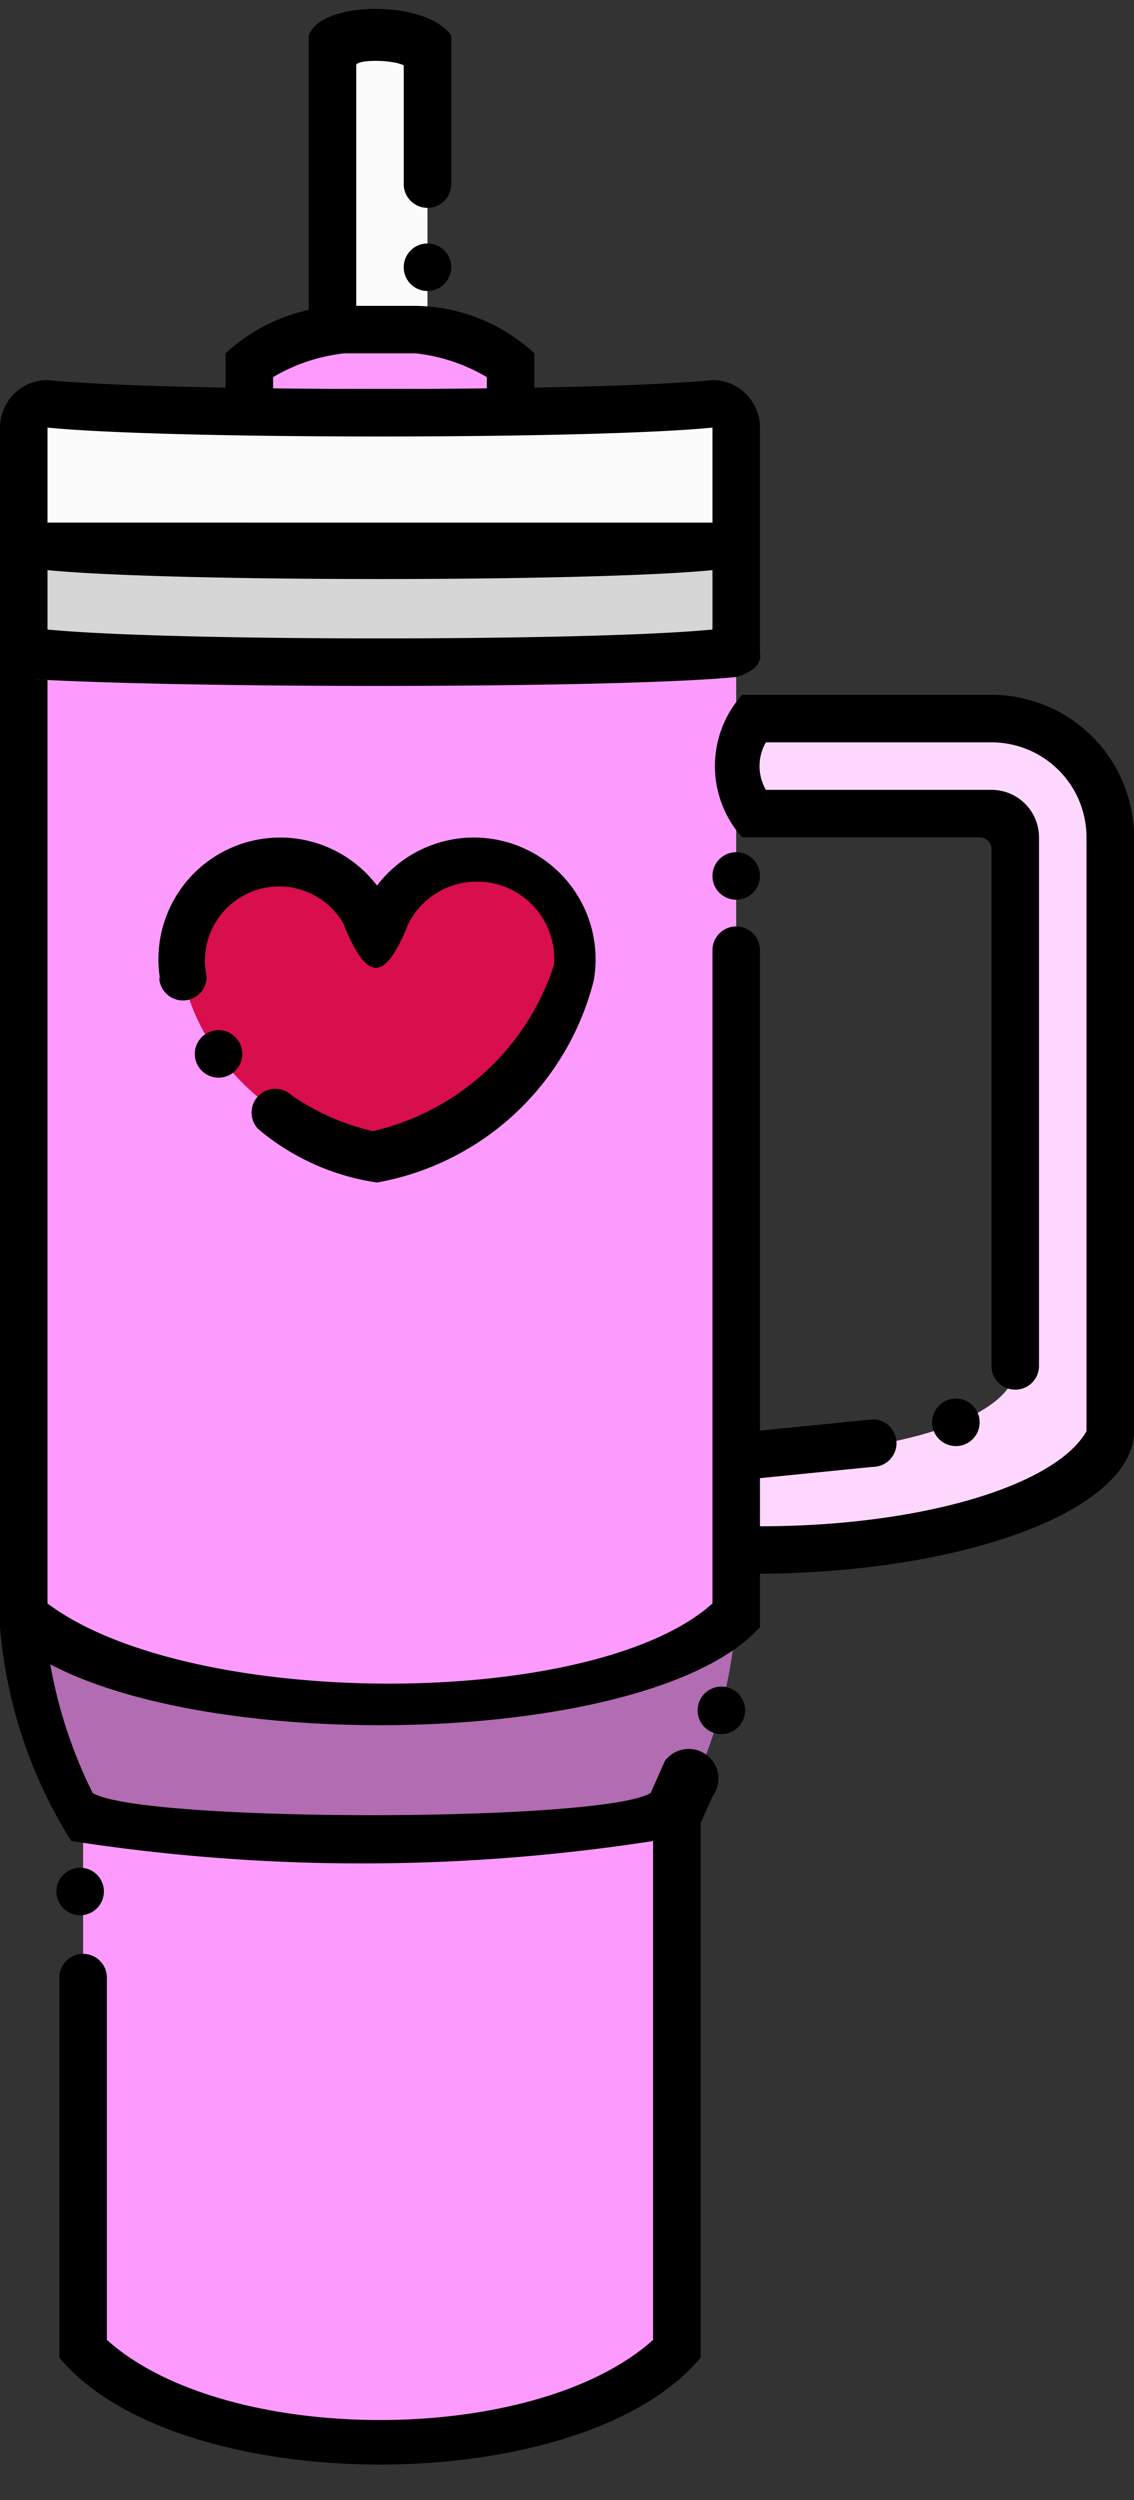 <?xml version="1.0" encoding="UTF-8"?>
<!DOCTYPE svg PUBLIC '-//W3C//DTD SVG 1.0//EN'
          'http://www.w3.org/TR/2001/REC-SVG-20010904/DTD/svg10.dtd'>
<svg data-name="Layer 1" height="210.5" preserveAspectRatio="xMidYMid meet" version="1.0" viewBox="68.0 -4.0 95.5 210.5" width="95.5" xmlns="http://www.w3.org/2000/svg" xmlns:xlink="http://www.w3.org/1999/xlink" zoomAndPan="magnify"
><rect x="68.0" y="-4.0" width="95.5" height="210.5" fill="#333333" stroke="none"/><g id="change1_1"
  ><path d="M70,132 a40,40 0 0 0 5,17 a160,160 0 0 0 50,0 a40,40 0 0 0 5,-17" fill="#fc9afd"
  /></g
  ><g id="change2_1"
  ><path d="M70,132 a40,40 0 0 0 5,17 a160,160 0 0 0 50,0 a40,40 0 0 0 5,-17" fill-opacity=".3"
  /></g
  ><g id="change1_2"
  ><path d="M70,52 v80 c10,10 50,10 60,0 v-80 c-10,1 -50,1 -60,0" fill="#fc9afd"
  /></g
  ><g id="change1_3"
  ><path d="M125,149 v45 c-10,10 -40 10 -50,0 v-45" fill="#fc9afd"
  /></g
  ><g id="change3_1"
  ><path d="M70,51 c10,1 50,1 60,0 v-9 c-10,1 -50,1 -60,0 z" fill="#fbfbfb"
  /></g
  ><g id="change2_2"
  ><path d="M70,51 c10,1 50,1 60,0 v-9 c-10,1 -50,1 -60,0 z" fill-opacity=".15"
  /></g
  ><g id="change3_2"
  ><path d="M70,42 c10,1 50,1 60,0 v-10 a2,2 0 0 0 -2,-2 c-10,1 -50,1 -56,0 a2,2 0 0 0 -2,2 z" fill="#fbfbfb"
  /></g
  ><g id="change1_4"
  ><path d="M100,30.75 h-11 v-4 a15,15 0 0 1 8,-3 h6 a15,15 0 0 1 8,3 v4 z" fill="#fc9afd"
  /></g
  ><g id="change3_3"
  ><path d="M100,23.75 h-4 v-24 c1,-1 7,-1 8,0 v24 z" fill="#fbfbfb"
  /></g
  ><g id="change1_5"
  ><path d="M153.5,111 v-43.5 a3,3 0 0 0 -3,-3 h-19 a6,6 0 0 1 0,-8 h20 a10,10 0 01 10,10 v50 a30,10 0 0 1 -30,10 a6,6 0 0 1 0,-8 a 22 7.333 0 0 0 22 -7.333 z" fill="#fc9afd"
  /></g
  ><g id="change4_1"
  ><path d="M153.5,111 v-43.5 a3,3 0 0 0 -3,-3 h-19 a6,6 0 0 1 0,-8 h20 a10,10 0 01 10,10 v50 a30,10 0 0 1 -30,10 a6,6 0 0 1 0,-8 a 22 7.333 0 0 0 22 -7.333 z" fill="#FFF" fill-opacity=".6"
  /></g
  ><g id="change2_3"
  ><path d="M100,24 m-6,0 v-25 c1,-3 10,-3 12,0 v12.5 a2,2 0 0 1 -4,0 v-10 c-1,-0.5 -4 -0.5 -4,0 v22.5 z"
  /></g
  ><g id="change2_4"
  ><path d="M100,30.75 m0,1 h-13 v-6 a15,15 0 0 1 10,-4 h6 a15,15 0 0 1 10,4 v6 z m0,-3 h9 v-1 a15,15 0 0 0 -6,-2 h-6 a15,15 0 0 0 -6,2 v1 z m4,-12.25 a2,2 0 0 1 0,4 a2,2 0 0 1 0,-4" fill-rule="evenodd"
  /></g
  ><g id="change2_5"
  ><path d="M70,42 m-2,-2 c10,1 54,1 64,0 v-8 a4,4 0 0 0 -4,-4 c-10,1 -46,1 -56,0 a4,4 0 0 0 -4,4 z m4,0 v-8 c10,1 46,1 56,0 v8 c-10,1 -46,1 -56,0"
  /></g
  ><g id="change2_6"
  ><path d="M70,42 m-2,-2 c10,1 54,1 64,0 v11 a4,2 0 0 1 -2,2 c-10,1 -50,1 -62,0 v-13 c10,1 54,1 64,0 m-4,4 v5 c-10,1 -46,1 -56,0 v-5 c10,1 46,1 56,0" fill-rule="evenodd"
  /></g
  ><g id="change2_7"
  ><path d="M70,53 m-2,0 v80 c10,11 54,11 64,0 v-57 a2,2 0 0 0 -4,0 v55 c-10,9 -44,9 -56,0 v-77.75 z" fill-rule="evenodd"
  /></g
  ><g id="change2_8"
  ><path d="M70,133 m-2,0 a40,40 0 0 0 6,18 a160,160 0 0 0 49,0 v42 c-10,9 -36,9 -46,0 v-30.5 a2,2 0 0 0 -4,0 v32 c10,12 44 12 54,0 v-45 l1,-2.25 a 2 2 45 0 0 -4 -3 l-1.2 2.7 c-4,2.5 -43 2.5 -47,0 a40,40 0 0 1 -4,-14 z m60.75,5 a2,2 0 0 1 0,4 a2,2 0 0 1 0,-4 m-54,15.25 a2,2 0 0 1 0,4 a2,2 0 0 1 0,-4" fill-rule="evenodd"
  /></g
  ><g id="change2_9"
  ><path d="M151.5,111 v-43.5 a1,1 0 0 0 -1,-1 h-20 a9,9 0 0 1 0,-12 h21 a12,12 0 0 1 12,12 v50 a32,12 0 0 1 -32,12 a9,9 0 0 1 0,-12 c0,0 0,0 10,-1 a2,2 0 0 1 0,4 c0,0 0,0 -10,1 v4 a28,10 0 0 0 28,-8 v-50 a8,8 0 0 0 -8,-8 h-19 a4,4 0 0 0 0,4 h19 a4,4 0 0 1 4,4 v44.5 a2,2 0 0 1 -4,0 m-3,2.75 a2,2 0 0 1 0,4 a2,2 0 0 1 0,-4 m-18.5,-46 a2,2 0 0 1 0,4 a2,2 0 0 1 0,-4"
  /></g
  ><g id="change5_1"
  ><path d="M 83.5 78.56 a 5.599 5.599 90 0 1 16.33 -3.732 a 5.599 5.599 90 0 1 16.33 3.732 a 24.261 19.409 0 0 1 -16.33 14.93 a 24.261 19.409 0 0 1 -16.33 -14.93" fill="#d90e4c"
  /></g
  ><g id="change2_10"
  ><path d="M 83.5 78.56 m-2,0 a 10.25 10.25 90 0 1 18.25 -8 a 10.25 10.25 90 0 1 18.25 8 a23,23 0 0 1 -18.25,17 a20,20 0 01 -10,-4.5 a 2 2 -45 0 1 2.828 -2.828 a20,20 0 0 0 6.828,3 a21,21 0 0 0 15.25,-14 a 6.5 6.5 90 0 0 -12.25 -3.5 c-2,5 -3.5,5 -5.5,0 a 6.25 6.25 90 0 0 -11.5 4.5 a2,2 0 0 1 -4,0 m5,4.5 a2,2 0 0 1 0,4 a2,2 0 0 1 0,-4"
  /></g
></svg
>
